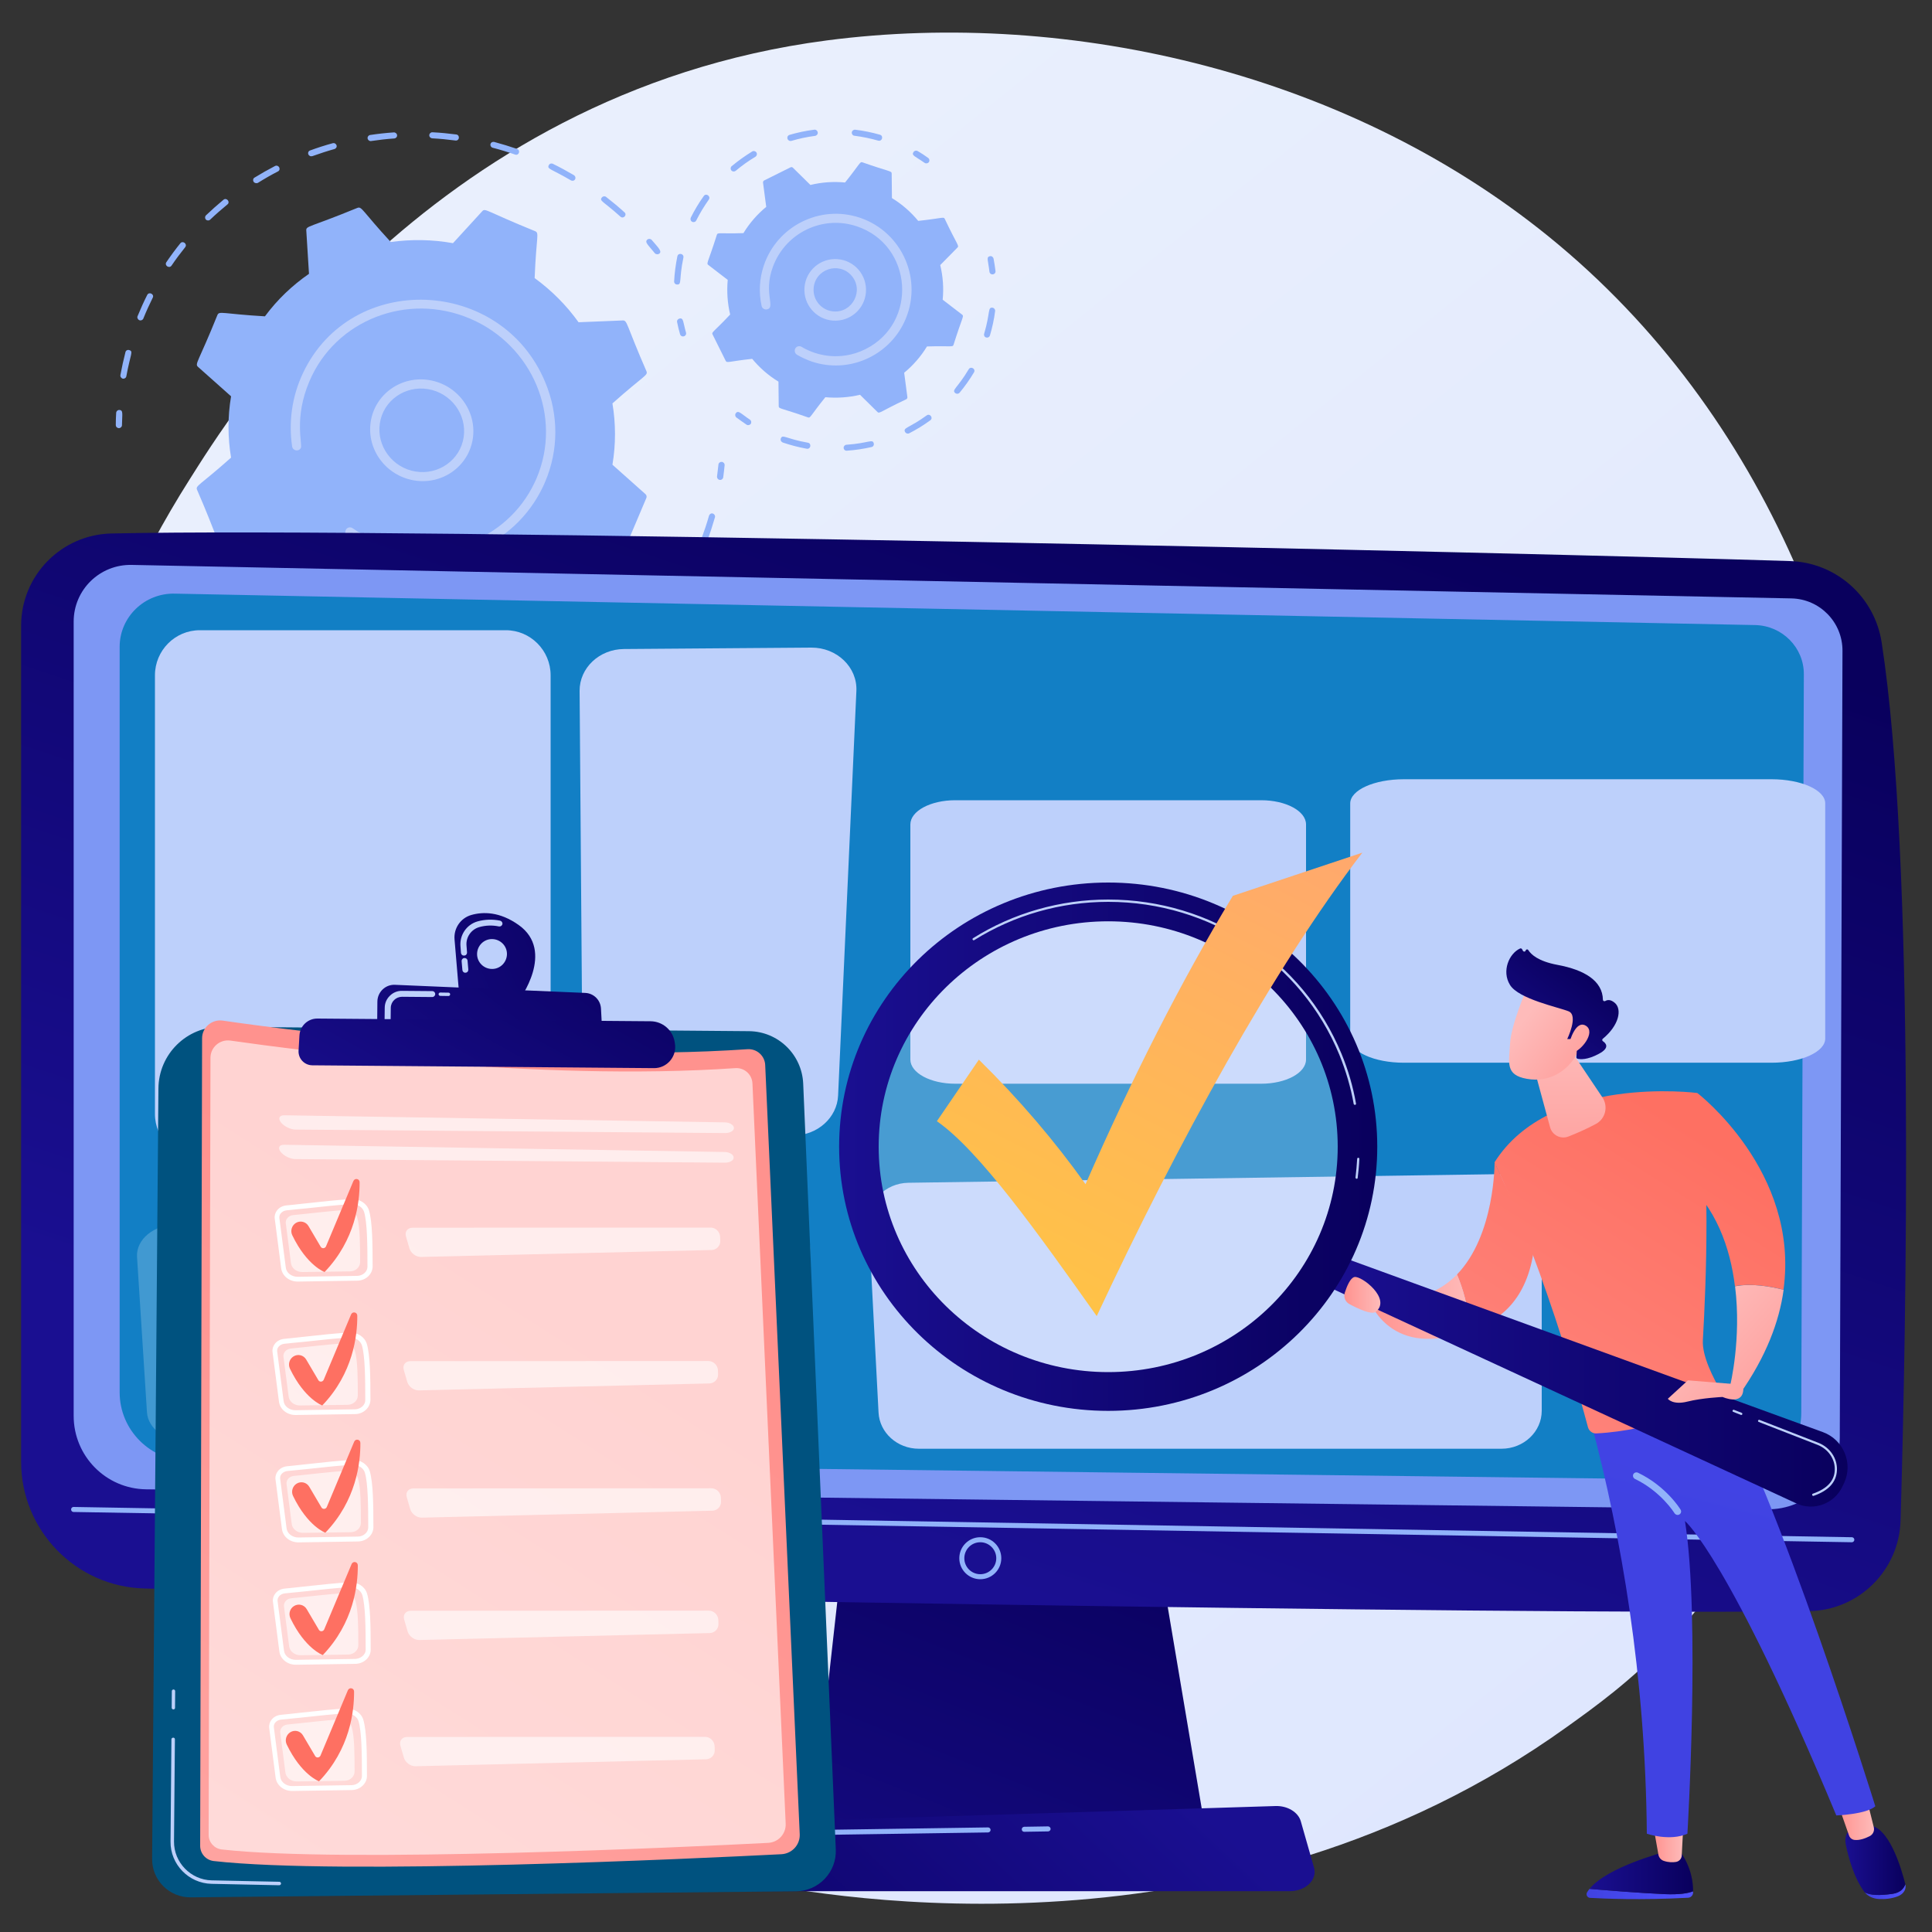 <?xml version="1.0" encoding="utf-8"?>
<!-- Generator: Adobe Illustrator 25.0.0, SVG Export Plug-In . SVG Version: 6.00 Build 0)  -->
<svg version="1.1" id="Layer_1" xmlns="http://www.w3.org/2000/svg" xmlns:xlink="http://www.w3.org/1999/xlink" x="0px" y="0px"
	 viewBox="0 0 150 150" style="enable-background:new 0 0 150 150;" xml:space="preserve">
<rect x="0" y="0" width="150" height="150" fill="#333333" stroke="none"/>
<style type="text/css">
	.st0{fill:url(#SVGID_1_);}
	.st1{fill:#91B3FA;}
	.st2{fill:#BDD0FB;}
	.st3{fill:url(#SVGID_2_);}
	.st4{fill:url(#SVGID_3_);}
	.st5{fill:#7D97F4;}
	.st6{fill:#127FC5;}
	.st7{fill:url(#SVGID_4_);}
	.st8{opacity:0.2;fill:#FFFFFF;}
	.st9{fill:#00527F;}
	.st10{fill:url(#SVGID_5_);}
	.st11{opacity:0.6;fill:#FFFFFF;}
	.st12{opacity:0.6;}
	.st13{fill:#FFFFFF;}
	.st14{fill:url(#SVGID_6_);}
	.st15{fill:url(#SVGID_7_);}
	.st16{fill:url(#SVGID_8_);}
	.st17{fill:url(#SVGID_9_);}
	.st18{fill:url(#SVGID_10_);}
	.st19{fill:url(#SVGID_11_);}
	.st20{fill:url(#SVGID_12_);}
	.st21{fill:url(#SVGID_13_);}
	.st22{fill:url(#SVGID_14_);}
	.st23{fill:url(#SVGID_15_);}
	.st24{fill:url(#SVGID_16_);}
	.st25{fill:url(#SVGID_17_);}
	.st26{fill:url(#SVGID_18_);}
	.st27{fill:url(#SVGID_19_);}
	.st28{fill:url(#SVGID_20_);}
	.st29{fill:url(#SVGID_21_);}
	.st30{fill:url(#SVGID_22_);}
	.st31{fill:url(#SVGID_23_);}
	.st32{fill:url(#SVGID_24_);}
	.st33{fill:url(#SVGID_25_);}
	.st34{fill:url(#SVGID_26_);}
	.st35{fill:url(#SVGID_27_);}
	.st36{opacity:0.23;fill:#FFFFFF;}
	.st37{fill:url(#SVGID_28_);}
	.st38{fill:url(#SVGID_29_);}
	.st39{fill:url(#SVGID_30_);}
	.st40{fill:url(#SVGID_31_);}
	.st41{fill:url(#SVGID_32_);}
	.st42{fill:url(#SVGID_33_);}
	.st43{fill:url(#SVGID_34_);}
</style>
<g>
	<linearGradient id="SVGID_1_" gradientUnits="userSpaceOnUse" x1="165.172" y1="190.691" x2="35.909" y2="30.154">
		<stop  offset="0" style="stop-color:#DAE3FE"/>
		<stop  offset="1" style="stop-color:#E9EFFD"/>
	</linearGradient>
	<path class="st0" d="M129.61,127.38c-2.97,3.13-5.78,5.14-8,6.73c-26.09,18.72-56.96,13.26-63.53,11.93
		c-9.69-1.97-28.42-5.77-41.96-21.7c-20.49-24.09-17.3-62.05-1.41-87.1c2.91-4.58,18.26-30.02,49.47-34.1
		c18.89-2.47,40.9,2.51,56.84,15.87C154.49,47.06,152.11,103.69,129.61,127.38z"/>
	<g>
		<g>
			<g>
				<path class="st1" d="M9.12,33.21C9.04,33.18,8.99,33.09,8.99,33c0-0.31,0.01-0.63,0.03-0.95c0.01-0.13,0.12-0.23,0.25-0.22
					c0.32,0.02,0.21,0.33,0.2,1.18c0,0.13-0.11,0.23-0.24,0.23C9.19,33.24,9.15,33.23,9.12,33.21z"/>
				<path class="st1" d="M9.35,29.11c0.11-0.59,0.24-1.19,0.39-1.77c0.03-0.13,0.16-0.2,0.29-0.16c0.35,0.1,0.1,0.28-0.22,2.03
					c-0.02,0.13-0.15,0.21-0.28,0.19C9.41,29.36,9.32,29.24,9.35,29.11z M10.68,24.55c0.23-0.56,0.48-1.12,0.75-1.65
					c0.14-0.28,0.57-0.06,0.43,0.21c-0.26,0.53-0.51,1.07-0.73,1.62c-0.05,0.12-0.19,0.18-0.31,0.13
					C10.69,24.8,10.63,24.66,10.68,24.55z M12.92,20.35c0.34-0.5,0.7-0.99,1.08-1.46c0.19-0.24,0.57,0.05,0.38,0.3
					c-0.37,0.46-0.73,0.94-1.06,1.43C13.14,20.88,12.74,20.61,12.92,20.35z M15.99,17.05c-0.09-0.09-0.09-0.24,0-0.33
					c0.44-0.42,0.89-0.82,1.36-1.21c0.24-0.2,0.55,0.17,0.31,0.36c-0.46,0.38-0.91,0.77-1.34,1.18
					C16.23,17.14,16.08,17.14,15.99,17.05z M19.69,14.11c-0.07-0.11-0.04-0.26,0.07-0.32c0.52-0.32,1.05-0.62,1.59-0.9
					c0.28-0.14,0.51,0.27,0.23,0.42c-0.53,0.27-1.05,0.57-1.56,0.89C19.91,14.25,19.76,14.22,19.69,14.11z M24.06,12.11
					c-0.05-0.03-0.1-0.07-0.12-0.13c-0.05-0.12,0.01-0.26,0.14-0.3c0.57-0.21,1.16-0.4,1.75-0.56c0.13-0.04,0.26,0.04,0.3,0.16
					c0.04,0.12-0.03,0.25-0.16,0.29c-0.57,0.16-1.15,0.35-1.71,0.55C24.18,12.14,24.12,12.14,24.06,12.11z M28.68,10.93
					c-0.07-0.03-0.12-0.1-0.14-0.18c-0.02-0.13,0.07-0.25,0.2-0.27c0.6-0.09,1.22-0.16,1.83-0.2c0.13-0.01,0.25,0.09,0.26,0.22
					c0.01,0.13-0.09,0.24-0.22,0.25c-0.6,0.04-1.2,0.11-1.8,0.2C28.77,10.96,28.72,10.95,28.68,10.93z M33.33,10.49
					c0.01-0.13,0.12-0.23,0.25-0.22c0.61,0.03,1.23,0.09,1.84,0.17c0.31,0.04,0.26,0.51-0.06,0.47c-0.6-0.08-1.21-0.14-1.81-0.17
					C33.43,10.73,33.32,10.62,33.33,10.49z M48.17,16.82c-1.34-1.21-1.66-1.21-1.44-1.49c0.08-0.1,0.23-0.12,0.33-0.04
					c0.49,0.38,0.97,0.78,1.42,1.19C48.72,16.68,48.4,17.03,48.17,16.82z M38.08,11.19c0.03-0.13,0.16-0.2,0.29-0.17
					c0.59,0.16,1.19,0.34,1.77,0.54c0.3,0.1,0.15,0.55-0.15,0.44c-0.57-0.2-1.16-0.38-1.74-0.53
					C38.13,11.44,38.05,11.31,38.08,11.19z M44.32,14c-1.55-0.91-1.87-0.86-1.71-1.18c0.1-0.2,0.35-0.1,0.32-0.1
					c0.55,0.27,1.1,0.57,1.63,0.88c0.11,0.07,0.15,0.21,0.09,0.32C44.59,14.03,44.45,14.07,44.32,14z"/>
				<path class="st1" d="M50.84,19.66c-0.5-0.63-0.82-0.85-0.58-1.06c0.1-0.08,0.25-0.07,0.34,0.03c0.54,0.63,0.82,0.89,0.58,1.07
					C51.1,19.76,50.92,19.76,50.84,19.66z"/>
			</g>
			<g>
				<path class="st1" d="M55.81,37.24c-0.09-0.04-0.15-0.14-0.14-0.25c0.04-0.31,0.08-0.62,0.11-0.92c0.01-0.13,0.13-0.22,0.26-0.21
					c0.13,0.01,0.23,0.13,0.22,0.26c-0.03,0.31-0.07,0.63-0.11,0.94c-0.02,0.13-0.14,0.22-0.27,0.2
					C55.86,37.26,55.83,37.25,55.81,37.24z"/>
				<path class="st1" d="M22.1,54.27c-0.59-0.3-1.18-0.63-1.74-0.98c-0.11-0.07-0.15-0.21-0.08-0.32c0.19-0.31,0.3,0,2.04,0.88
					c0.12,0.06,0.17,0.2,0.11,0.32C22.31,54.37,22.07,54.27,22.1,54.27z M24.93,55.25c0.12-0.34,0.31-0.06,2.17,0.43
					c0.13,0.03,0.21,0.16,0.17,0.29c-0.03,0.13-0.16,0.2-0.29,0.17c-0.64-0.17-1.28-0.36-1.91-0.58
					C24.96,55.5,24.89,55.37,24.93,55.25z M17.71,51.41c-0.51-0.42-1.01-0.87-1.49-1.33c-0.09-0.09-0.1-0.24-0.01-0.33
					c0.26-0.26,0.3,0.07,1.8,1.3c0.1,0.08,0.12,0.23,0.03,0.33C17.97,51.48,17.82,51.49,17.71,51.41z M30.1,56.72
					c-0.09-0.04-0.15-0.14-0.14-0.24c0.01-0.13,0.13-0.22,0.26-0.2c0.64,0.08,1.3,0.13,1.95,0.16c0.13,0.01,0.24,0.11,0.23,0.24
					c0,0.13-0.11,0.23-0.24,0.23c-0.66-0.03-1.33-0.08-1.99-0.16C30.15,56.74,30.12,56.73,30.1,56.72z M35.26,56.79
					c-0.07-0.03-0.13-0.1-0.14-0.19c-0.02-0.13,0.08-0.24,0.21-0.26c0.64-0.06,1.29-0.15,1.92-0.27c0.13-0.02,0.25,0.06,0.28,0.19
					c0.03,0.13-0.06,0.25-0.19,0.27c-0.65,0.12-1.31,0.21-1.96,0.27C35.34,56.81,35.29,56.8,35.26,56.79z M40.28,55.73
					c-0.06-0.03-0.1-0.08-0.12-0.14c-0.04-0.12,0.02-0.26,0.15-0.3c0.61-0.2,1.22-0.43,1.81-0.68c0.12-0.05,0.26,0.01,0.32,0.12
					c0.05,0.12,0,0.26-0.12,0.31c-0.6,0.25-1.23,0.49-1.85,0.69C40.4,55.77,40.34,55.76,40.28,55.73z M44.94,53.62
					c-0.04-0.02-0.08-0.05-0.1-0.09c-0.07-0.11-0.03-0.26,0.08-0.32c0.55-0.33,1.09-0.68,1.61-1.05c0.11-0.08,0.26-0.05,0.33,0.05
					c0.08,0.11,0.06,0.25-0.05,0.33c-0.53,0.38-1.08,0.74-1.65,1.07C45.1,53.66,45.01,53.66,44.94,53.62z M48.93,50.5
					c-0.26-0.27,0.07-0.29,1.34-1.71c0.21-0.23,0.57,0.08,0.36,0.31c-0.43,0.49-0.89,0.96-1.36,1.41
					C49.18,50.6,49.03,50.6,48.93,50.5z M52.24,46.65c-0.31-0.2,0.01-0.29,0.91-1.97c0.15-0.27,0.57-0.04,0.42,0.23
					c-0.31,0.57-0.65,1.13-1.01,1.67C52.49,46.69,52.34,46.72,52.24,46.65z M54.57,42.15c-0.11-0.05-0.17-0.18-0.12-0.3
					c0.22-0.6,0.43-1.21,0.6-1.82c0.04-0.12,0.17-0.2,0.29-0.16c0.13,0.04,0.2,0.17,0.17,0.29c-0.18,0.62-0.38,1.25-0.61,1.86
					c-0.05,0.12-0.18,0.18-0.31,0.13C54.58,42.16,54.57,42.16,54.57,42.15z"/>
				<path class="st1" d="M14.05,47.67c-0.51-0.65-0.78-0.92-0.52-1.1c0.26-0.18,0.37,0.14,0.9,0.81c0.08,0.1,0.06,0.25-0.04,0.33
					C14.28,47.79,14.13,47.77,14.05,47.67z"/>
			</g>
			<g>
				<path class="st1" d="M17.14,41.96l3.42-0.14c0.93,1.3,2.08,2.46,3.41,3.43c-0.13,3.27-0.38,3.49-0.04,3.64l3.79,1.62
					c0.11,0.05,0.24,0.02,0.32-0.07l2.27-2.48c1.62,0.29,3.25,0.31,4.83,0.09l2.27,2.57c0.08,0.09,0.21,0.12,0.32,0.08l3.8-1.48
					c0.11-0.04,0.18-0.15,0.17-0.27l-0.21-3.37c1.3-0.9,2.46-2,3.42-3.3l3.42,0.27c0.12,0.01,0.23-0.06,0.28-0.17l1.57-3.71
					c0.05-0.11,0.02-0.23-0.07-0.31l-2.56-2.28c0.27-1.6,0.26-3.2,0-4.76c2.46-2.19,2.78-2.17,2.64-2.5
					c-1.6-3.67-1.47-3.96-1.85-3.94l-3.42,0.14c-0.93-1.3-2.08-2.46-3.41-3.43c0.13-3.27,0.38-3.49,0.04-3.64
					c-3.8-1.54-3.87-1.82-4.11-1.55l-2.27,2.48c-1.62-0.29-3.25-0.31-4.83-0.09c-2.24-2.43-2.24-2.78-2.59-2.65
					c-3.73,1.53-3.99,1.39-3.97,1.75l0.21,3.37c-1.3,0.9-2.46,2-3.42,3.3c-3.27-0.19-3.55-0.44-3.69-0.1
					c-1.49,3.7-1.78,3.78-1.5,4.03l2.56,2.28c-0.27,1.6-0.26,3.2,0,4.76c-2.45,2.18-2.78,2.17-2.64,2.5
					C16.89,41.69,16.76,41.98,17.14,41.96z"/>
				<g>
					<path class="st2" d="M28.78,32.76c0.32-2.15,2.36-3.61,4.55-3.25c2.18,0.36,3.7,2.39,3.38,4.54c-0.32,2.15-2.36,3.61-4.55,3.25
						l0,0C29.97,36.94,28.46,34.91,28.78,32.76z M32.21,36.95L32.21,36.95L32.21,36.95z M33.22,30.21
						c-1.77-0.29-3.47,0.88-3.73,2.67c-0.26,1.76,0.98,3.44,2.78,3.73c1.79,0.29,3.47-0.91,3.73-2.67
						C36.26,32.17,35.01,30.5,33.22,30.21z"/>
				</g>
				<path class="st2" d="M28.5,42.47L28.5,42.47c-0.54-0.25-1.05-0.55-1.53-0.89c-0.15-0.1-0.19-0.29-0.12-0.44
					c0.01-0.02,0.02-0.04,0.03-0.05c0.11-0.16,0.34-0.19,0.5-0.08c0.56,0.39,1.16,0.72,1.79,0.99l0,0c4.74,2.02,10.19,0,12.33-4.52
					c0.05-0.12,0.11-0.23,0.16-0.35c2.03-4.79-0.31-10.32-5.16-12.39c-4.85-2.07-10.46,0.09-12.48,4.87
					c-1.21,2.84-0.52,4.87-0.66,5.16c-0.15,0.32-0.63,0.24-0.68-0.11c-0.28-1.89-0.02-3.88,0.85-5.71c3.75-7.91,15.4-7.46,18.8,0.72
					c1.05,2.52,1.05,5.27-0.01,7.75c-0.05,0.13-0.11,0.25-0.17,0.38c-1.09,2.29-2.99,4.06-5.39,5c-2.53,0.99-5.33,0.94-7.86-0.14
					C28.75,42.59,28.62,42.53,28.5,42.47z"/>
			</g>
		</g>
		<g>
			<path class="st1" d="M58.4,27.86c0.57,0.69,1.25,1.29,2.04,1.77l0.02,1.91c0,0.21,0.18,0.13,2.28,0.87
				c0.19,0.06,0.17-0.12,1.34-1.57c0.91,0.08,1.82,0.02,2.69-0.19l1.36,1.34c0.15,0.15,0.22-0.04,2.23-0.99
				c0.06-0.03,0.09-0.09,0.09-0.16l-0.25-1.9c0.69-0.57,1.29-1.25,1.77-2.04c1.82-0.06,1.99,0.07,2.06-0.12
				c0.68-2.17,0.84-2.22,0.67-2.35l-1.51-1.16c0.09-0.91,0.02-1.82-0.19-2.69l1.34-1.36c0.15-0.15-0.04-0.22-0.99-2.23
				c-0.09-0.18-0.2-0.04-2.06,0.16c-0.57-0.69-1.25-1.29-2.04-1.77l-0.02-1.91c0-0.21-0.18-0.13-2.28-0.87
				c-0.19-0.06-0.17,0.11-1.34,1.57c-0.91-0.09-1.82-0.02-2.69,0.19l-1.36-1.34c-0.05-0.05-0.12-0.06-0.18-0.03l-2.05,1.02
				c-0.06,0.03-0.09,0.09-0.09,0.16l0.25,1.89c-0.69,0.57-1.29,1.25-1.77,2.04c-1.82,0.06-1.99-0.07-2.06,0.12
				c-0.68,2.16-0.84,2.22-0.67,2.35l1.51,1.16c-0.08,0.91-0.02,1.82,0.19,2.69c-1.25,1.33-1.46,1.36-1.37,1.54l1.02,2.05
				C56.44,28.21,56.56,28.06,58.4,27.86z"/>
			<g>
				<g>
					<path class="st2" d="M62.46,22.32c0.1-1.32,1.25-2.3,2.57-2.2c1.32,0.1,2.3,1.25,2.2,2.57c-0.1,1.32-1.25,2.3-2.57,2.2l0,0
						C63.35,24.79,62.36,23.64,62.46,22.32z M64.69,24.53L64.69,24.53L64.69,24.53z M63.17,22.38c-0.07,0.92,0.62,1.73,1.55,1.8l0,0
						c1.48,0.11,2.37-1.64,1.4-2.77C65.15,20.28,63.28,20.88,63.17,22.38z"/>
				</g>
				<g>
					<path class="st1" d="M52.8,25.95c-0.09-0.31-0.17-0.63-0.23-0.94c-0.03-0.13,0.06-0.25,0.19-0.28c0.32-0.07,0.27,0.29,0.5,1.09
						c0.04,0.13-0.04,0.26-0.16,0.29C52.97,26.15,52.84,26.08,52.8,25.95z"/>
					<path class="st1" d="M52.34,21.84c0.03-0.63,0.12-1.29,0.25-1.94c0.07-0.31,0.53-0.21,0.47,0.1c-0.36,1.7-0.1,2.11-0.49,2.09
						C52.43,22.09,52.33,21.97,52.34,21.84z M53.74,17.22c-0.12-0.06-0.16-0.2-0.11-0.32c0.29-0.58,0.63-1.15,1.01-1.68
						c0.18-0.26,0.57,0.02,0.39,0.28c-0.36,0.51-0.69,1.05-0.97,1.61C53.96,17.32,53.71,17.22,53.74,17.22z M56.86,13.29
						c-0.03-0.01-0.06-0.04-0.08-0.06c-0.08-0.1-0.07-0.25,0.03-0.33c0.5-0.42,1.04-0.8,1.59-1.14c0.11-0.07,0.26-0.03,0.33,0.08
						c0.07,0.11,0.03,0.26-0.08,0.33c-0.54,0.32-1.05,0.69-1.53,1.09C57.04,13.32,56.94,13.33,56.86,13.29z M61.27,10.92
						c-0.06-0.03-0.11-0.08-0.13-0.15c-0.04-0.13,0.03-0.26,0.16-0.3c0.62-0.18,1.27-0.32,1.92-0.4c0.13-0.02,0.25,0.08,0.27,0.21
						c0.02,0.13-0.08,0.25-0.21,0.27c-0.62,0.08-1.24,0.21-1.84,0.39C61.38,10.95,61.32,10.95,61.27,10.92z M66.13,10.28
						c0.02-0.13,0.13-0.22,0.27-0.21c0.65,0.08,1.29,0.21,1.92,0.39c0.3,0.09,0.17,0.54-0.13,0.46c-0.6-0.17-1.22-0.3-1.85-0.38
						C66.21,10.53,66.12,10.4,66.13,10.28z"/>
					<path class="st1" d="M71.78,12.64c-0.71-0.5-1.03-0.56-0.86-0.83c0.07-0.11,0.21-0.15,0.33-0.08c0.28,0.16,0.55,0.34,0.81,0.53
						c0.11,0.08,0.13,0.22,0.06,0.33C72.04,12.69,71.89,12.72,71.78,12.64z"/>
				</g>
				<g>
					<path class="st1" d="M76.82,21.09c-0.1-0.87-0.27-1.14,0.04-1.2c0.13-0.03,0.25,0.06,0.28,0.19c0.06,0.31,0.11,0.64,0.15,0.96
						c0.02,0.13-0.08,0.25-0.21,0.26C76.95,21.32,76.83,21.22,76.82,21.09z"/>
					<path class="st1" d="M60.62,34.05c0.13-0.37,0.4,0.02,2.1,0.32c0.31,0.05,0.23,0.52-0.08,0.47c-0.63-0.11-1.26-0.28-1.86-0.48
						C60.65,34.31,60.58,34.18,60.62,34.05z M65.5,34.78c-0.01-0.13,0.09-0.24,0.22-0.25c1.73-0.12,2.03-0.48,2.12-0.1
						c0.03,0.13-0.05,0.26-0.18,0.28c-0.62,0.14-1.26,0.24-1.9,0.28C65.62,35.01,65.51,34.91,65.5,34.78z M70.27,33.54
						c-0.18-0.35,0.29-0.28,1.68-1.29c0.25-0.18,0.53,0.2,0.28,0.38c-0.52,0.38-1.07,0.72-1.64,1.01
						C70.47,33.7,70.33,33.65,70.27,33.54z M74.17,30.52c-0.31-0.25,0.16-0.37,1.04-1.85c0.16-0.27,0.57-0.03,0.41,0.24
						c-0.33,0.55-0.7,1.08-1.11,1.57C74.42,30.59,74.27,30.6,74.17,30.52z M76.41,25.91c0.49-1.66,0.26-2.07,0.65-2.02
						c0.13,0.02,0.22,0.14,0.2,0.27c-0.08,0.64-0.22,1.27-0.4,1.88c-0.04,0.13-0.17,0.2-0.3,0.16
						C76.44,26.17,76.37,26.04,76.41,25.91z"/>
					<path class="st1" d="M57.96,32.97c-0.27-0.18-0.53-0.37-0.79-0.56c-0.1-0.08-0.12-0.23-0.04-0.33c0.2-0.26,0.4,0.04,1.09,0.5
						c0.11,0.07,0.14,0.22,0.07,0.33C58.21,33.01,58.06,33.04,57.96,32.97z"/>
				</g>
				<path class="st2" d="M61.89,27.55c-0.19-0.11-0.23-0.34-0.14-0.5c0.1-0.17,0.32-0.22,0.49-0.12c0.31,0.19,0.65,0.34,1,0.46
					c0.08,0.01,1.88,0.75,3.95-0.28c4.11-2.05,3.69-8.08-0.67-9.54c-2.51-0.84-5.21,0.36-6.32,2.69c-1.11,2.35,0.1,3.59-0.65,3.76
					c-0.19,0.04-0.38-0.08-0.42-0.27c-0.23-1.04-0.17-2.12,0.17-3.13c1.03-3.07,4.37-4.75,7.45-3.72c3.32,1.11,4.98,4.89,3.45,8.12
					c-1.23,2.6-4.28,4.02-7.18,3.05l0,0C62.63,27.93,62.25,27.76,61.89,27.55z"/>
			</g>
		</g>
	</g>
	<g>
		<linearGradient id="SVGID_2_" gradientUnits="userSpaceOnUse" x1="85.796" y1="114.653" x2="64.839" y2="167.444">
			<stop  offset="0" style="stop-color:#09005D"/>
			<stop  offset="1" style="stop-color:#1A0F91"/>
		</linearGradient>
		<polygon class="st3" points="65.67,118.41 63.04,142 93.57,142 89.59,118.41 		"/>
		<linearGradient id="SVGID_3_" gradientUnits="userSpaceOnUse" x1="90.726" y1="34.873" x2="62.871" y2="118.437">
			<stop  offset="0" style="stop-color:#09005D"/>
			<stop  offset="1" style="stop-color:#1A0F91"/>
		</linearGradient>
		<path class="st4" d="M1.64,48.58v64.91c0,5.34,4.26,9.71,9.59,9.84c23.71,0.61,106.63,2.09,129.2,1.76
			c3.88-0.06,7.02-3.16,7.13-7.04c0.44-15.08,1.14-51.34-1.47-68.18c-0.55-3.55-3.54-6.2-7.13-6.31
			C119.11,42.93,31.2,40.91,8.64,41.42C4.75,41.51,1.64,44.69,1.64,48.58z"/>
		<path class="st5" d="M5.72,48.26v61.67c0,3.12,2.5,5.66,5.62,5.7l125.86,1.55c3.09,0.05,5.62-2.44,5.64-5.53l0.21-61.12
			c0.01-2.21-1.75-4.02-3.96-4.07l-128.85-2.6C7.75,43.8,5.72,45.79,5.72,48.26z"/>
		<path class="st6" d="M9.29,50.22v57.88c0,2.93,2.38,5.31,5.35,5.35l119.84,1.46c2.94,0.04,5.36-2.29,5.37-5.19l0.2-57.37
			c0.01-2.07-1.67-3.77-3.77-3.82L13.58,46.09C11.23,46.03,9.29,47.9,9.29,50.22z"/>
		<path class="st1" d="M143.78,119.74L143.78,119.74L5.71,117.39c-0.11,0-0.19-0.09-0.19-0.2c0-0.11,0.1-0.2,0.2-0.19l138.06,2.35
			c0.11,0,0.19,0.09,0.19,0.2C143.97,119.65,143.88,119.74,143.78,119.74z"/>
		<g>
			<path class="st1" d="M76.11,122.61c-0.9,0-1.63-0.73-1.63-1.63s0.73-1.63,1.63-1.63c0.9,0,1.63,0.73,1.63,1.63
				S77.01,122.61,76.11,122.61z M76.11,119.74c-0.69,0-1.24,0.56-1.24,1.24c0,0.69,0.56,1.24,1.24,1.24c0.69,0,1.24-0.56,1.24-1.24
				C77.35,120.3,76.79,119.74,76.11,119.74z"/>
		</g>
		<linearGradient id="SVGID_4_" gradientUnits="userSpaceOnUse" x1="54.854" y1="168.769" x2="87.218" y2="134.548">
			<stop  offset="0" style="stop-color:#09005D"/>
			<stop  offset="1" style="stop-color:#1A0F91"/>
		</linearGradient>
		<path class="st7" d="M100.14,146.83H55.47c-1.21,0-2.13-0.86-1.89-1.79l0.57-2.27c0.17-0.68,0.92-1.18,1.81-1.21l43.07-1.34
			c0.93-0.03,1.75,0.47,1.96,1.17l1.03,3.61C102.29,145.94,101.38,146.83,100.14,146.83z"/>
		<path class="st1" d="M79.52,142.22c-0.11,0-0.19-0.08-0.19-0.19c0-0.11,0.08-0.19,0.19-0.2l1.85-0.03c0.1,0,0.19,0.08,0.2,0.19
			c0,0.11-0.08,0.19-0.19,0.2L79.52,142.22L79.52,142.22z"/>
		<path class="st1" d="M55.23,145.63c-0.01,0-0.02,0-0.03,0c-0.11-0.02-0.18-0.12-0.16-0.22l0.26-1.65
			c0.14-0.91,0.92-1.58,1.84-1.59l19.57-0.29c0.11,0,0.19,0.08,0.2,0.19c0,0.11-0.08,0.19-0.19,0.2l-19.57,0.29
			c-0.73,0.01-1.35,0.54-1.46,1.27l-0.26,1.65C55.41,145.56,55.33,145.63,55.23,145.63z"/>
	</g>
	<g>
		<path class="st2" d="M48.45,50.39l14.54-0.11c1.99-0.01,3.58,1.52,3.5,3.36l-1.42,31.42c-0.08,1.72-1.6,3.08-3.45,3.1l-12.88,0.1
			c-1.92,0.01-3.49-1.42-3.5-3.21L45,53.64C44.99,51.86,46.53,50.4,48.45,50.39z"/>
		<path class="st8" d="M59.72,94.51l-46,0.55c-1.77,0.02-3.17,1.17-3.08,2.53l0.77,12.05c0.08,1.29,1.46,2.3,3.13,2.3h45.23
			c1.73,0,3.13-1.08,3.13-2.41V96.93C62.91,95.58,61.47,94.49,59.72,94.51z"/>
		<path class="st2" d="M116.52,91.16l-46,0.67c-1.77,0.03-3.17,1.43-3.08,3.1l0.77,14.74c0.08,1.57,1.46,2.81,3.13,2.81h45.23
			c1.73,0,3.13-1.32,3.13-2.95V94.12C119.7,92.47,118.27,91.14,116.52,91.16z"/>
		<path class="st2" d="M39.27,48.93H15.51c-1.92,0-3.48,1.57-3.48,3.5v34.05c0,1.93,1.56,3.5,3.48,3.5h23.76
			c1.92,0,3.48-1.57,3.48-3.5V52.43C42.75,50.5,41.19,48.93,39.27,48.93z"/>
		<path class="st2" d="M97.92,62.13H74.16c-1.92,0-3.48,0.84-3.48,1.88v18.25c0,1.04,1.56,1.88,3.48,1.88h23.76
			c1.92,0,3.48-0.84,3.48-1.88V64.01C101.4,62.97,99.84,62.13,97.92,62.13z"/>
		<path class="st2" d="M137.54,60.5H109c-2.31,0-4.17,0.84-4.17,1.88v18.25c0,1.04,1.87,1.88,4.17,1.88h28.54
			c2.31,0,4.17-0.84,4.17-1.88V62.38C141.72,61.34,139.85,60.5,137.54,60.5z"/>
	</g>
	<g>
		<path class="st9" d="M17.16,79.72l40.99,0.34c2.26,0.02,4.11,1.81,4.21,4.07l2.53,59.45c0.08,1.77-1.33,3.25-3.1,3.26l-46.98,0.47
			c-1.66,0.02-3.02-1.33-3-3l0.49-59.8C12.32,81.84,14.5,79.7,17.16,79.72z"/>
		<path class="st2" d="M21.68,146.37L21.68,146.37l-5.26-0.11c-1.77-0.04-3.2-1.51-3.18-3.28l0.07-7.94c0-0.07,0.06-0.13,0.14-0.13
			c0.08,0,0.13,0.06,0.13,0.13l-0.07,7.94c-0.01,1.62,1.3,2.97,2.92,3.01l5.26,0.11c0.07,0,0.13,0.06,0.13,0.14
			C21.82,146.31,21.75,146.37,21.68,146.37z"/>
		<path class="st2" d="M13.46,132.72c-0.07,0-0.13-0.06-0.13-0.13l0.01-1.29c0-0.07,0.06-0.13,0.13-0.13l0,0
			c0.07,0,0.13,0.06,0.13,0.13l-0.01,1.29C13.6,132.66,13.54,132.72,13.46,132.72C13.46,132.72,13.46,132.72,13.46,132.72z"/>
		<g>
			
				<linearGradient id="SVGID_5_" gradientUnits="userSpaceOnUse" x1="25.316" y1="3.217" x2="-28.186" y2="81.823" gradientTransform="matrix(1 -0.031 0.031 1 18.99 100.488)">
				<stop  offset="0" style="stop-color:#FF928E"/>
				<stop  offset="1" style="stop-color:#FEB3B1"/>
			</linearGradient>
			<path class="st10" d="M17.29,79.24c5.59,0.81,24.82,3.31,40.74,2.22c0.73-0.05,1.35,0.51,1.38,1.23l2.68,59.71
				c0.04,0.82-0.59,1.51-1.41,1.56c-6.7,0.34-34.27,1.64-44.09,0.53c-0.6-0.07-1.05-0.58-1.05-1.18l0.15-62.7
				C15.69,79.77,16.45,79.12,17.29,79.24z"/>
			<path class="st11" d="M17.88,80.79c5.38,0.77,23.88,3.19,39.21,2.14c0.7-0.05,1.3,0.49,1.33,1.19l2.58,57.46
				c0.04,0.79-0.57,1.46-1.36,1.5c-6.44,0.33-32.98,1.58-42.43,0.51c-0.58-0.07-1.01-0.55-1.01-1.13l0.14-60.33
				C16.34,81.31,17.07,80.68,17.88,80.79z"/>
			<g class="st12">
				<path class="st13" d="M56.3,87.97c0.39,0,0.7-0.18,0.68-0.41s-0.34-0.42-0.73-0.42l-34.17-0.55c-0.39-0.01-0.51,0.24-0.27,0.55
					c0.24,0.31,0.75,0.56,1.14,0.56L56.3,87.97z"/>
			</g>
			<g class="st12">
				<path class="st13" d="M22.06,88.88c-0.39-0.01-0.51,0.24-0.27,0.55c0.24,0.31,0.75,0.56,1.14,0.56l33.35,0.28
					c0.39,0,0.7-0.18,0.68-0.41c-0.01-0.23-0.34-0.42-0.73-0.42L22.06,88.88z"/>
			</g>
			<path class="st13" d="M27.58,109.79c0,0-0.01,0-0.01,0l-4.61,0.07c-0.66,0.01-1.22-0.43-1.3-1.03l-0.5-3.86
				c-0.03-0.23,0.04-0.46,0.19-0.65c0.17-0.21,0.42-0.34,0.7-0.37l0,0c0.39-0.04,0.92-0.09,1.51-0.16c1.28-0.14,2.73-0.3,3.59-0.33
				c0.01,0,0.01,0,0.02,0c0.61-0.01,1.15,0.35,1.31,0.88c0.26,0.88,0.28,2.57,0.28,4.36C28.74,109.29,28.22,109.78,27.58,109.79z
				 M22.08,104.33c-0.18,0.02-0.34,0.1-0.45,0.23c-0.09,0.11-0.12,0.23-0.11,0.36l0.5,3.86c0.05,0.41,0.45,0.71,0.92,0.71l4.61-0.07
				c0,0,0.01,0,0.01,0c0.44-0.01,0.8-0.33,0.8-0.71c0-1.76-0.02-3.42-0.26-4.25c-0.11-0.37-0.52-0.64-0.95-0.61
				c-0.84,0.03-2.35,0.2-3.56,0.33C23,104.23,22.47,104.29,22.08,104.33L22.08,104.33z"/>
			<path class="st11" d="M22.58,104.7c0.97-0.09,3.07-0.35,4.07-0.39c0.42-0.02,0.8,0.23,0.91,0.6c0.21,0.71,0.22,2.13,0.22,3.44
				c0,0.39-0.35,0.71-0.79,0.72l-3.69,0.05c-0.45,0.01-0.84-0.29-0.89-0.69l-0.4-3.08C21.96,105.03,22.22,104.74,22.58,104.7z"/>
			<g class="st12">
				<path class="st13" d="M31.86,105.68c-0.39,0-0.62,0.31-0.51,0.68l0.27,0.93c0.11,0.37,0.52,0.67,0.9,0.66l22.56-0.54
					c0.39-0.01,0.69-0.34,0.67-0.72l-0.01-0.31c-0.02-0.39-0.35-0.71-0.74-0.71L31.86,105.68z"/>
			</g>
			
				<linearGradient id="SVGID_6_" gradientUnits="userSpaceOnUse" x1="-915.028" y1="4826.085" x2="-891.684" y2="4769.58" gradientTransform="matrix(1 -0.024 0.024 1 1187.512 -5686.842)">
				<stop  offset="0" style="stop-color:#FE7062"/>
				<stop  offset="1" style="stop-color:#FF928E"/>
			</linearGradient>
			<path class="st14" d="M22.79,105.31L22.79,105.31c0.34-0.21,0.78-0.1,0.98,0.24l0.95,1.61c0.09,0.16,0.33,0.14,0.41-0.03
				l2.13-5.08c0.11-0.25,0.48-0.18,0.48,0.1c0.01,1.54-0.32,4.47-2.72,6.97c0,0-1.37-0.49-2.51-2.86
				C22.35,105.92,22.47,105.51,22.79,105.31z"/>
			<path class="st13" d="M27.75,99.43c0,0-0.01,0-0.01,0l-4.61,0.07c-0.66,0.01-1.22-0.43-1.3-1.03l-0.5-3.86
				c-0.03-0.23,0.04-0.46,0.19-0.65c0.17-0.21,0.42-0.34,0.7-0.37l0,0c0.39-0.04,0.92-0.09,1.51-0.16c1.28-0.14,2.73-0.3,3.59-0.33
				c0.01,0,0.01,0,0.02,0c0.61-0.01,1.15,0.35,1.31,0.88c0.26,0.88,0.28,2.57,0.28,4.36C28.92,98.93,28.4,99.42,27.75,99.43z
				 M22.25,93.97c-0.18,0.02-0.34,0.1-0.45,0.23c-0.09,0.11-0.12,0.23-0.11,0.36l0.5,3.86c0.05,0.41,0.45,0.71,0.92,0.71l4.61-0.07
				c0,0,0.01,0,0.01,0c0.44-0.01,0.8-0.33,0.8-0.71c0-1.76-0.02-3.42-0.26-4.25c-0.11-0.37-0.52-0.64-0.95-0.61
				c-0.84,0.03-2.35,0.2-3.56,0.33C23.18,93.87,22.64,93.93,22.25,93.97L22.25,93.97z"/>
			<path class="st11" d="M22.76,94.34c0.97-0.09,3.07-0.35,4.07-0.39c0.42-0.02,0.8,0.23,0.91,0.6c0.21,0.71,0.22,2.13,0.22,3.44
				c0,0.39-0.35,0.72-0.79,0.72l-3.69,0.05c-0.45,0.01-0.84-0.29-0.89-0.69l-0.4-3.08C22.14,94.67,22.4,94.38,22.76,94.34z"/>
			<g class="st12">
				<path class="st13" d="M32.03,95.32c-0.39,0-0.62,0.31-0.51,0.68l0.27,0.93c0.11,0.37,0.52,0.67,0.9,0.66l22.56-0.54
					c0.39-0.01,0.69-0.34,0.67-0.72l-0.01-0.31c-0.02-0.39-0.35-0.71-0.74-0.71L32.03,95.32z"/>
			</g>
			
				<linearGradient id="SVGID_7_" gradientUnits="userSpaceOnUse" x1="-918.315" y1="4824.728" x2="-894.971" y2="4768.223" gradientTransform="matrix(1 -0.024 0.024 1 1187.512 -5686.842)">
				<stop  offset="0" style="stop-color:#FE7062"/>
				<stop  offset="1" style="stop-color:#FF928E"/>
			</linearGradient>
			<path class="st15" d="M22.97,94.95L22.97,94.95c0.34-0.21,0.78-0.1,0.98,0.24l0.95,1.61c0.1,0.16,0.33,0.14,0.41-0.03l2.13-5.08
				c0.11-0.25,0.48-0.18,0.48,0.1c0.01,1.54-0.32,4.47-2.72,6.97c0,0-1.37-0.49-2.51-2.86C22.53,95.56,22.65,95.15,22.97,94.95z"/>
			<path class="st13" d="M27.81,119.68c0,0-0.01,0-0.01,0l-4.61,0.07c-0.66,0.01-1.22-0.43-1.3-1.03l-0.5-3.86
				c-0.03-0.23,0.04-0.46,0.19-0.65c0.17-0.21,0.42-0.34,0.7-0.37l0,0c0.39-0.04,0.92-0.09,1.51-0.16c1.28-0.14,2.73-0.3,3.59-0.33
				c0.01,0,0.01,0,0.02,0c0.61-0.01,1.15,0.35,1.31,0.88c0.26,0.88,0.28,2.57,0.28,4.36C28.98,119.17,28.46,119.66,27.81,119.68z
				 M22.31,114.21c-0.18,0.02-0.34,0.1-0.45,0.23c-0.09,0.11-0.12,0.23-0.11,0.36l0.5,3.86c0.05,0.41,0.45,0.71,0.92,0.71l4.61-0.07
				c0,0,0.01,0,0.01,0c0.44-0.01,0.8-0.33,0.8-0.71c0-1.76-0.02-3.42-0.26-4.25c-0.11-0.37-0.52-0.63-0.95-0.61
				c-0.84,0.03-2.35,0.2-3.56,0.33C23.24,114.12,22.7,114.17,22.31,114.21L22.31,114.21z"/>
			<path class="st11" d="M22.82,114.59c0.97-0.09,3.07-0.35,4.07-0.39c0.42-0.02,0.8,0.23,0.91,0.6c0.21,0.71,0.22,2.13,0.22,3.44
				c0,0.39-0.35,0.72-0.79,0.72l-3.69,0.05c-0.45,0.01-0.84-0.29-0.89-0.69l-0.4-3.08C22.2,114.91,22.46,114.62,22.82,114.59z"/>
			<g class="st12">
				<path class="st13" d="M32.09,115.56c-0.39,0-0.62,0.31-0.51,0.68l0.27,0.93c0.11,0.37,0.52,0.67,0.9,0.66l22.56-0.54
					c0.39-0.01,0.69-0.34,0.67-0.72l-0.01-0.31c-0.02-0.39-0.35-0.71-0.74-0.71L32.09,115.56z"/>
			</g>
			
				<linearGradient id="SVGID_8_" gradientUnits="userSpaceOnUse" x1="-911.54" y1="4827.526" x2="-888.195" y2="4771.021" gradientTransform="matrix(1 -0.024 0.024 1 1187.512 -5686.842)">
				<stop  offset="0" style="stop-color:#FE7062"/>
				<stop  offset="1" style="stop-color:#FF928E"/>
			</linearGradient>
			<path class="st16" d="M23.03,115.19L23.03,115.19c0.34-0.21,0.78-0.1,0.98,0.24l0.95,1.61c0.1,0.16,0.33,0.14,0.41-0.03
				l2.13-5.08c0.11-0.25,0.48-0.18,0.48,0.1c0.01,1.54-0.32,4.47-2.72,6.97c0,0-1.37-0.49-2.51-2.86
				C22.59,115.8,22.71,115.39,23.03,115.19z"/>
			<path class="st13" d="M27.61,129.18c0,0-0.01,0-0.01,0l-4.61,0.07c-0.66,0.01-1.22-0.43-1.3-1.03l-0.5-3.86
				c-0.03-0.23,0.04-0.46,0.19-0.65c0.17-0.21,0.42-0.34,0.7-0.37l0,0c0.39-0.04,0.92-0.09,1.51-0.16c1.22-0.13,2.73-0.3,3.59-0.33
				c0.61-0.02,1.16,0.34,1.32,0.88c0.26,0.88,0.28,2.57,0.28,4.36C28.78,128.67,28.26,129.16,27.61,129.18z M22.11,123.71
				c-0.18,0.02-0.34,0.1-0.45,0.23c-0.08,0.11-0.12,0.23-0.11,0.36l0.5,3.86c0.05,0.41,0.45,0.71,0.92,0.71l4.61-0.07
				c0.43-0.02,0.81-0.33,0.81-0.71c0-1.76-0.02-3.42-0.26-4.25c-0.11-0.37-0.52-0.63-0.95-0.61c-0.84,0.03-2.35,0.2-3.56,0.33
				C23.04,123.62,22.5,123.67,22.11,123.71L22.11,123.71z"/>
			<path class="st11" d="M22.62,124.09c0.97-0.09,3.07-0.35,4.07-0.39c0.42-0.02,0.8,0.23,0.91,0.6c0.21,0.71,0.22,2.13,0.22,3.44
				c0,0.39-0.35,0.71-0.79,0.72l-3.69,0.05c-0.45,0.01-0.84-0.29-0.89-0.69l-0.4-3.08C22,124.41,22.26,124.12,22.62,124.09z"/>
			<g class="st12">
				<path class="st13" d="M31.89,125.06c-0.39,0-0.62,0.31-0.51,0.68l0.27,0.93c0.11,0.37,0.52,0.67,0.9,0.66l22.56-0.54
					c0.39-0.01,0.69-0.34,0.67-0.72l-0.01-0.31c-0.02-0.39-0.35-0.71-0.74-0.71L31.89,125.06z"/>
			</g>
			
				<linearGradient id="SVGID_9_" gradientUnits="userSpaceOnUse" x1="-908.558" y1="4828.759" x2="-885.214" y2="4772.254" gradientTransform="matrix(1 -0.024 0.024 1 1187.512 -5686.842)">
				<stop  offset="0" style="stop-color:#FE7062"/>
				<stop  offset="1" style="stop-color:#FF928E"/>
			</linearGradient>
			<path class="st17" d="M22.83,124.69L22.83,124.69c0.34-0.21,0.78-0.1,0.98,0.24l0.95,1.61c0.09,0.16,0.33,0.14,0.41-0.03
				l2.13-5.08c0.11-0.25,0.48-0.18,0.48,0.1c0.01,1.54-0.32,4.47-2.72,6.97c0,0-1.37-0.49-2.51-2.86
				C22.39,125.3,22.5,124.89,22.83,124.69z"/>
			<path class="st13" d="M27.32,138.98c0,0-0.01,0-0.01,0l-4.61,0.07c-0.66,0.01-1.22-0.43-1.3-1.03l-0.5-3.86
				c-0.03-0.23,0.04-0.46,0.19-0.65c0.17-0.21,0.42-0.34,0.7-0.37l0,0c0.39-0.04,0.92-0.09,1.51-0.16c1.28-0.14,2.73-0.3,3.59-0.33
				c0.63-0.01,1.16,0.34,1.32,0.88c0.26,0.88,0.28,2.57,0.28,4.36C28.49,138.47,27.97,138.96,27.32,138.98z M21.82,133.51
				c-0.18,0.02-0.34,0.1-0.45,0.23c-0.09,0.11-0.12,0.23-0.11,0.36l0.5,3.86c0.05,0.41,0.45,0.71,0.92,0.71l4.61-0.07
				c0,0,0.01,0,0.01,0c0.44-0.01,0.8-0.33,0.8-0.71c0-1.76-0.02-3.42-0.26-4.25c-0.11-0.37-0.52-0.62-0.95-0.61
				c-0.84,0.03-2.35,0.2-3.56,0.33C22.75,133.42,22.21,133.47,21.82,133.51L21.82,133.51z"/>
			<path class="st11" d="M22.33,133.89c0.97-0.09,3.07-0.35,4.07-0.39c0.42-0.02,0.8,0.23,0.91,0.6c0.21,0.71,0.22,2.13,0.22,3.44
				c0,0.39-0.35,0.72-0.79,0.72l-3.69,0.05c-0.45,0.01-0.84-0.29-0.89-0.69l-0.4-3.08C21.71,134.21,21.97,133.92,22.33,133.89z"/>
			<g class="st12">
				<path class="st13" d="M31.6,134.86c-0.39,0-0.62,0.31-0.51,0.68l0.27,0.93c0.11,0.37,0.52,0.67,0.9,0.66l22.56-0.54
					c0.39-0.01,0.69-0.34,0.67-0.72l-0.01-0.31c-0.02-0.39-0.35-0.71-0.74-0.71L31.6,134.86z"/>
			</g>
			
				<linearGradient id="SVGID_10_" gradientUnits="userSpaceOnUse" x1="-905.552" y1="4830.002" x2="-882.207" y2="4773.497" gradientTransform="matrix(1 -0.024 0.024 1 1187.512 -5686.842)">
				<stop  offset="0" style="stop-color:#FE7062"/>
				<stop  offset="1" style="stop-color:#FF928E"/>
			</linearGradient>
			<path class="st18" d="M22.54,134.49L22.54,134.49c0.34-0.21,0.78-0.1,0.98,0.24l0.95,1.61c0.09,0.16,0.33,0.14,0.41-0.03
				l2.13-5.08c0.11-0.25,0.48-0.18,0.48,0.1c0.01,1.54-0.32,4.47-2.72,6.97c0,0-1.37-0.49-2.51-2.86
				C22.1,135.1,22.22,134.69,22.54,134.49z"/>
		</g>
		
			<linearGradient id="SVGID_11_" gradientUnits="userSpaceOnUse" x1="940.949" y1="2047.842" x2="922.686" y2="2071.866" gradientTransform="matrix(0.878 0.478 -0.478 0.878 201.703 -2178.436)">
			<stop  offset="0" style="stop-color:#09005D"/>
			<stop  offset="1" style="stop-color:#1A0F91"/>
		</linearGradient>
		<path class="st19" d="M40.26,71.81c-1.47-1.04-2.76-1.03-3.67-0.77c-0.83,0.24-1.37,1.03-1.3,1.89l0.36,4.27l4.65,0.45
			C40.3,77.65,43.15,73.85,40.26,71.81z M38.19,75.23c-0.64-0.01-1.16-0.53-1.15-1.17c0.01-0.64,0.53-1.16,1.17-1.15
			c0.64,0.01,1.16,0.53,1.15,1.17C39.35,74.72,38.83,75.24,38.19,75.23z"/>
		<g>
			<path class="st2" d="M36.05,75.51c-0.08-0.03-0.14-0.1-0.15-0.2l-0.06-0.68c-0.01-0.13,0.08-0.24,0.21-0.25
				c0.13-0.01,0.24,0.08,0.25,0.21l0.06,0.68c0.01,0.13-0.08,0.24-0.21,0.25C36.11,75.53,36.08,75.52,36.05,75.51z M35.94,74.18
				c-0.08-0.03-0.14-0.1-0.15-0.2l-0.04-0.52c-0.07-0.87,0.48-1.68,1.32-1.92c0.57-0.16,1.17-0.18,1.76-0.06
				c0.12,0.03,0.2,0.15,0.18,0.27c-0.03,0.12-0.15,0.2-0.27,0.18c-0.52-0.11-1.03-0.09-1.53,0.05c-0.63,0.18-1.05,0.79-0.99,1.44
				l0.04,0.52c0.01,0.13-0.08,0.24-0.21,0.25C36,74.19,35.97,74.19,35.94,74.18z"/>
		</g>
		
			<linearGradient id="SVGID_12_" gradientUnits="userSpaceOnUse" x1="-1082.035" y1="5606.94" x2="-1100.888" y2="5631.74" gradientTransform="matrix(1 8.300000e-03 -8.300000e-03 1 1175.514 -5530.64)">
			<stop  offset="0" style="stop-color:#09005D"/>
			<stop  offset="1" style="stop-color:#1A0F91"/>
		</linearGradient>
		<path class="st20" d="M29.28,79.9l0.02-2.14c0.01-0.74,0.62-1.33,1.36-1.3l14.78,0.63c0.66,0.03,1.18,0.55,1.22,1.21l0.11,2.06
			L29.28,79.9z"/>
		<path class="st2" d="M34.18,77.32c-0.07,0-0.13-0.06-0.13-0.13c0-0.07,0.06-0.13,0.13-0.13l0.64,0.01c0.08,0,0.13,0.06,0.13,0.13
			c0,0.07-0.06,0.13-0.13,0.13L34.18,77.32L34.18,77.32z"/>
		<path class="st2" d="M30.01,79.34c-0.09-0.03-0.15-0.12-0.15-0.22l0.01-0.87c0-0.36,0.14-0.69,0.4-0.94
			c0.25-0.25,0.59-0.39,0.95-0.38l2.34,0.02c0.13,0,0.23,0.1,0.23,0.23c0,0.13-0.11,0.23-0.23,0.23l-2.34-0.02
			c-0.48,0-0.88,0.38-0.88,0.87l-0.01,0.87c0,0.13-0.11,0.23-0.23,0.23C30.06,79.35,30.03,79.35,30.01,79.34z"/>
		
			<linearGradient id="SVGID_13_" gradientUnits="userSpaceOnUse" x1="-1084.411" y1="5608.456" x2="-1097.428" y2="5632.359" gradientTransform="matrix(1 8.300000e-03 -8.300000e-03 1 1175.514 -5530.64)">
			<stop  offset="0" style="stop-color:#09005D"/>
			<stop  offset="1" style="stop-color:#1A0F91"/>
		</linearGradient>
		<path class="st21" d="M24.65,79.08l25.86,0.21c0.93,0.01,1.72,0.68,1.87,1.6l0.02,0.13c0.17,1-0.61,1.92-1.63,1.91l-26.53-0.22
			c-0.61-0.01-1.09-0.52-1.06-1.13l0.07-1.19C23.29,79.65,23.91,79.07,24.65,79.08z"/>
	</g>
	<g>
		<g>
			<g>
				<g>
					<g>
						
							<linearGradient id="SVGID_14_" gradientUnits="userSpaceOnUse" x1="8346.455" y1="147.048" x2="8354.73" y2="147.048" gradientTransform="matrix(-1 0 0 1 8477.905 0)">
							<stop  offset="0" style="stop-color:#4F52FF"/>
							<stop  offset="1" style="stop-color:#4042E2"/>
						</linearGradient>
						<path class="st22" d="M123.41,146.65c1.42,0.12,3.88,0.32,5.82,0.41c1.17,0.05,1.84-0.06,2.22-0.22c0,0.04,0,0.08,0,0.12
							c-0.01,0.2-0.18,0.37-0.38,0.38c-3.67,0.2-6.58,0.07-7.62,0.01c-0.21-0.01-0.34-0.25-0.23-0.43
							C123.27,146.83,123.34,146.74,123.41,146.65z"/>
						
							<linearGradient id="SVGID_15_" gradientUnits="userSpaceOnUse" x1="8346.454" y1="145.427" x2="8354.496" y2="145.427" gradientTransform="matrix(-1 0 0 1 8477.905 0)">
							<stop  offset="0" style="stop-color:#09005D"/>
							<stop  offset="1" style="stop-color:#1A0F91"/>
						</linearGradient>
						<path class="st23" d="M129.23,147.06c-1.94-0.09-4.4-0.28-5.82-0.41c1.39-1.71,5.82-2.86,5.82-2.86h1.25
							c0.86,1.24,0.98,2.42,0.97,3.05C131.06,146.99,130.39,147.11,129.23,147.06z"/>
						
							<linearGradient id="SVGID_16_" gradientUnits="userSpaceOnUse" x1="8347.219" y1="143.162" x2="8349.55" y2="143.162" gradientTransform="matrix(-1 0 0 1 8477.905 0)">
							<stop  offset="0" style="stop-color:#FEBBBA"/>
							<stop  offset="1" style="stop-color:#FF928E"/>
						</linearGradient>
						<path class="st24" d="M130.69,141.75l-0.12,2.31c-0.01,0.25-0.2,0.46-0.45,0.5c-0.25,0.04-0.58,0.04-0.94-0.08
							c-0.22-0.07-0.38-0.26-0.42-0.48l-0.4-2.25H130.69z"/>
					</g>
					<g>
						<g>
							
								<linearGradient id="SVGID_17_" gradientUnits="userSpaceOnUse" x1="8329.957" y1="146.87" x2="8333.129" y2="146.87" gradientTransform="matrix(-1 0 0 1 8477.905 0)">
								<stop  offset="0" style="stop-color:#4F52FF"/>
								<stop  offset="1" style="stop-color:#4042E2"/>
							</linearGradient>
							<path class="st25" d="M146.92,147.04c0.61-0.09,0.89-0.41,1.01-0.75c0,0,0,0.01,0,0.01c0.09,0.36-0.12,0.73-0.54,0.91
								c-0.51,0.21-1.06,0.25-1.49,0.23c-0.46-0.02-0.88-0.21-1.12-0.52l0,0C145.24,147.15,145.89,147.18,146.92,147.04z"/>
							
								<linearGradient id="SVGID_18_" gradientUnits="userSpaceOnUse" x1="8329.98" y1="144.428" x2="8334.635" y2="144.428" gradientTransform="matrix(-1 0 0 1 8477.905 0)">
								<stop  offset="0" style="stop-color:#09005D"/>
								<stop  offset="1" style="stop-color:#1A0F91"/>
							</linearGradient>
							<path class="st26" d="M144.02,141.73h1.03c1.57-0.03,2.56,3.28,2.88,4.56c-0.12,0.34-0.39,0.66-1.01,0.75
								c-1.03,0.14-1.68,0.12-2.14-0.11c-0.85-1.12-1.27-2.75-1.47-3.7C143.08,142.14,144.02,141.73,144.02,141.73z"/>
						</g>
						
							<linearGradient id="SVGID_19_" gradientUnits="userSpaceOnUse" x1="8332.399" y1="141.219" x2="8335.185" y2="141.219" gradientTransform="matrix(-1 0 0 1 8477.905 0)">
							<stop  offset="0" style="stop-color:#FEBBBA"/>
							<stop  offset="1" style="stop-color:#FF928E"/>
						</linearGradient>
						<path class="st27" d="M144.91,139.58l0.57,2.28c0.07,0.28-0.06,0.57-0.32,0.7c-0.32,0.16-0.77,0.34-1.18,0.29
							c-0.19-0.02-0.36-0.16-0.42-0.34l-0.84-2.39L144.91,139.58z"/>
					</g>
					<linearGradient id="SVGID_20_" gradientUnits="userSpaceOnUse" x1="150.716" y1="61.78" x2="136.116" y2="119.482">
						<stop  offset="0" style="stop-color:#4F52FF"/>
						<stop  offset="1" style="stop-color:#4042E2"/>
					</linearGradient>
					<path class="st28" d="M145.6,140.24c-0.71,0.63-3.03,0.71-3.03,0.71c-8.34-20.02-11.75-22.86-11.75-22.86
						c1.2,7.56,0.19,24.28,0.19,24.28c-1.38,0.61-3.15,0-3.15,0c-0.11-12.37-2.01-23.16-4.26-31.66c5.64-0.13,8.64-2.06,9.61-2.83
						C137.91,115.46,145.6,140.24,145.6,140.24z"/>
					<linearGradient id="SVGID_21_" gradientUnits="userSpaceOnUse" x1="131.972" y1="88.06" x2="107.301" y2="127.322">
						<stop  offset="0" style="stop-color:#FE7062"/>
						<stop  offset="1" style="stop-color:#FF928E"/>
					</linearGradient>
					<path class="st29" d="M131.78,84.86c1.07,5.32,0.68,14.85,0.43,19.19c-0.07,1.22,0.78,2.91,1.47,4.07
						c0.11,0.18,0.04,0.41-0.15,0.51c-1.15,0.59-5.06,2.43-9.59,2.66c-0.3,0.02-0.57-0.19-0.65-0.48
						c-3.36-12.55-7.26-20.56-7.26-20.56C120.35,83.37,131.78,84.86,131.78,84.86z"/>
					<path class="st1" d="M130.25,117.62c0.05,0,0.1-0.01,0.14-0.04c0.13-0.08,0.17-0.24,0.09-0.37c-0.04-0.07-1.12-1.82-3.31-2.87
						c-0.13-0.06-0.29-0.01-0.36,0.12c-0.06,0.13-0.01,0.29,0.12,0.36c2.04,0.98,3.07,2.65,3.08,2.67
						C130.07,117.57,130.16,117.62,130.25,117.62z"/>
					<g>
						
							<linearGradient id="SVGID_22_" gradientUnits="userSpaceOnUse" x1="8345.163" y1="100.613" x2="8335.246" y2="109.395" gradientTransform="matrix(-1 0 0 1 8477.905 0)">
							<stop  offset="0" style="stop-color:#FEBBBA"/>
							<stop  offset="1" style="stop-color:#FF928E"/>
						</linearGradient>
						<path class="st30" d="M138.48,100.14c-0.34,2.48-1.36,5.18-3.38,8.06l-0.77-0.63c0,0,0.89-3.61,0.38-7.7
							C135.96,99.62,137.43,99.87,138.48,100.14z"/>
						<linearGradient id="SVGID_23_" gradientUnits="userSpaceOnUse" x1="136.237" y1="90.74" x2="111.566" y2="130.001">
							<stop  offset="0" style="stop-color:#FE7062"/>
							<stop  offset="1" style="stop-color:#FF928E"/>
						</linearGradient>
						<path class="st31" d="M130.59,91.43l1.19-6.57c0,0,7.96,6.09,6.69,15.27c-1.04-0.26-2.52-0.51-3.77-0.27
							C134.34,96.92,133.26,93.72,130.59,91.43z"/>
					</g>
					<g>
						<linearGradient id="SVGID_24_" gradientUnits="userSpaceOnUse" x1="124.517" y1="83.375" x2="99.846" y2="122.637">
							<stop  offset="0" style="stop-color:#FE7062"/>
							<stop  offset="1" style="stop-color:#FF928E"/>
						</linearGradient>
						<path class="st32" d="M116.04,90.25l3.07,6.62c-0.5,4-2.64,5.72-4.96,6.39c-0.14-1.82-0.6-3.29-1.03-4.31
							C116.08,95.89,116.04,90.25,116.04,90.25z"/>
						
							<linearGradient id="SVGID_25_" gradientUnits="userSpaceOnUse" x1="8363.753" y1="101.444" x2="8371.562" y2="101.444" gradientTransform="matrix(-1 0 0 1 8477.905 0)">
							<stop  offset="0" style="stop-color:#FEBBBA"/>
							<stop  offset="1" style="stop-color:#FF928E"/>
						</linearGradient>
						<path class="st33" d="M113.12,98.95c0.43,1.02,0.89,2.49,1.03,4.31c-6.18,2.4-7.81-2.25-7.81-2.25l1.14-0.2
							C110.06,101.08,111.86,100.24,113.12,98.95z"/>
					</g>
					
						<linearGradient id="SVGID_26_" gradientUnits="userSpaceOnUse" x1="8356.161" y1="80.573" x2="8356.076" y2="95.157" gradientTransform="matrix(-1 0 0 1 8477.905 0)">
						<stop  offset="0" style="stop-color:#FEBBBA"/>
						<stop  offset="1" style="stop-color:#FF928E"/>
					</linearGradient>
					<path class="st34" d="M118.87,82.08l1.48,5.45c0.17,0.61,0.83,0.94,1.42,0.71c0.64-0.25,1.44-0.6,2.14-0.98
						c0.74-0.4,0.97-1.35,0.5-2.06l-3.09-4.6L118.87,82.08z"/>
				</g>
				
					<linearGradient id="SVGID_27_" gradientUnits="userSpaceOnUse" x1="8334.454" y1="107.165" x2="8375.351" y2="107.165" gradientTransform="matrix(-1 0 0 1 8477.905 0)">
					<stop  offset="0" style="stop-color:#09005D"/>
					<stop  offset="1" style="stop-color:#1A0F91"/>
				</linearGradient>
				<path class="st35" d="M103.51,97.35l38.02,13.84c1.59,0.58,2.36,2.4,1.65,3.94l-0.12,0.25c-0.62,1.37-2.24,1.97-3.6,1.34
					l-36.92-17.08L103.51,97.35z"/>
				<ellipse class="st36" cx="86.04" cy="89.03" rx="18.77" ry="18.43"/>
				
					<linearGradient id="SVGID_28_" gradientUnits="userSpaceOnUse" x1="8370.984" y1="89.03" x2="8412.756" y2="89.03" gradientTransform="matrix(-1 0 0 1 8477.905 0)">
					<stop  offset="0" style="stop-color:#09005D"/>
					<stop  offset="1" style="stop-color:#1A0F91"/>
				</linearGradient>
				<path class="st37" d="M65.15,89.03c0,11.33,9.35,20.51,20.89,20.51c11.53,0,20.89-9.18,20.89-20.51
					c0-11.33-9.35-20.51-20.89-20.51C74.5,68.52,65.15,77.7,65.15,89.03z M68.22,89.03c0-9.66,7.98-17.5,17.82-17.5
					s17.82,7.83,17.82,17.5c0,9.66-7.98,17.5-17.82,17.5S68.22,98.69,68.22,89.03z"/>
				<g>
					<path class="st2" d="M105.33,91.52c0,0-0.01,0-0.01,0c-0.05-0.01-0.08-0.05-0.08-0.1c0.06-0.48,0.1-0.97,0.13-1.45
						c0-0.05,0.05-0.09,0.09-0.08c0.05,0,0.09,0.04,0.08,0.09c-0.02,0.49-0.07,0.98-0.13,1.47
						C105.41,91.49,105.38,91.52,105.33,91.52z M105.19,85.78c-0.04,0-0.08-0.03-0.09-0.07c-0.23-1.3-0.61-2.58-1.11-3.81
						c-2.98-7.22-10.02-11.88-17.95-11.88c-3.7,0-7.29,1.03-10.4,2.97c-0.04,0.03-0.1,0.01-0.12-0.03c-0.03-0.04-0.01-0.1,0.03-0.12
						c3.13-1.96,6.76-3,10.49-3c8,0,15.12,4.71,18.12,11.99c0.51,1.24,0.89,2.53,1.12,3.85c0.01,0.05-0.02,0.09-0.07,0.1
						C105.2,85.78,105.19,85.78,105.19,85.78z"/>
				</g>
				
					<linearGradient id="SVGID_29_" gradientUnits="userSpaceOnUse" x1="8349.079" y1="105.035" x2="8339.162" y2="113.817" gradientTransform="matrix(-1 0 0 1 8477.905 0)">
					<stop  offset="0" style="stop-color:#FEBBBA"/>
					<stop  offset="1" style="stop-color:#FF928E"/>
				</linearGradient>
				<path class="st38" d="M134.64,107.46l-3.59-0.29l-1.56,1.43c0,0,0.37,0.51,1.52,0.22c1.15-0.29,2.73-0.36,2.73-0.36
					s1.59,0.72,1.61-0.62L134.64,107.46z"/>
				
					<linearGradient id="SVGID_30_" gradientUnits="userSpaceOnUse" x1="8370.733" y1="100.526" x2="8373.529" y2="100.526" gradientTransform="matrix(-1 0 0 1 8477.905 0)">
					<stop  offset="0" style="stop-color:#FEBBBA"/>
					<stop  offset="1" style="stop-color:#FF928E"/>
				</linearGradient>
				<path class="st39" d="M106.8,101.86c-0.31,0.24-1.38-0.26-2.03-0.61c-0.32-0.17-0.47-0.54-0.36-0.89
					c0.16-0.49,0.42-1.13,0.74-1.21C105.68,99.01,108.08,100.85,106.8,101.86z"/>
				<path class="st2" d="M140.78,116.14c-0.04,0-0.07-0.02-0.08-0.06c-0.02-0.05,0.01-0.1,0.05-0.11c1.1-0.38,1.67-0.99,1.7-1.83
					c0.04-0.85-0.5-1.63-1.33-1.96l-4.57-1.78c-0.05-0.02-0.07-0.07-0.05-0.11c0.02-0.05,0.07-0.07,0.11-0.05l4.57,1.78
					c0.9,0.35,1.48,1.21,1.44,2.13c-0.04,0.92-0.65,1.59-1.82,1.99C140.8,116.14,140.79,116.14,140.78,116.14z"/>
				<path class="st2" d="M135.19,109.86c-0.01,0-0.02,0-0.03-0.01l-0.59-0.23c-0.05-0.02-0.07-0.07-0.05-0.11
					c0.02-0.05,0.07-0.07,0.11-0.05l0.59,0.23c0.05,0.02,0.07,0.07,0.05,0.11C135.26,109.84,135.23,109.86,135.19,109.86z"/>
				<g>
					
						<linearGradient id="SVGID_31_" gradientUnits="userSpaceOnUse" x1="6026.614" y1="79.205" x2="6019.593" y2="84.578" gradientTransform="matrix(-1 0 0 1 6144.905 0)">
						<stop  offset="0" style="stop-color:#FEBBBA"/>
						<stop  offset="1" style="stop-color:#FF928E"/>
					</linearGradient>
					<path class="st40" d="M118.55,76.72c0,0-1.23,2.82-1.31,4.3c-0.08,1.48-0.4,2.44,1.31,2.74c1.71,0.3,3.15-0.55,3.94-2.03
						c0,0,1.22-2.27,0.95-3.2C123.16,77.6,118.55,76.72,118.55,76.72z"/>
					
						<linearGradient id="SVGID_32_" gradientUnits="userSpaceOnUse" x1="6021.681" y1="74.964" x2="6028.039" y2="83.15" gradientTransform="matrix(-1 0 0 1 6144.905 0)">
						<stop  offset="0" style="stop-color:#09005D"/>
						<stop  offset="1" style="stop-color:#1A0F91"/>
					</linearGradient>
					<path class="st41" d="M121.9,80.67h-0.22c0,0,0.89-1.83,0.11-2.15c-0.78-0.32-3.89-0.95-4.56-2.06
						c-0.65-1.06-0.07-2.43,0.79-2.82c0.05-0.02,0.12,0,0.15,0.05l0.07,0.13c0.05,0.09,0.19,0.08,0.21-0.02l0,0
						c0.03-0.1,0.16-0.12,0.21-0.03c0.21,0.33,0.76,0.86,2.25,1.14c2.11,0.39,3.51,1.24,3.54,2.71c0,0.09,0.1,0.14,0.18,0.1
						c0.16-0.1,0.41-0.14,0.74,0.14c0.58,0.49,0.34,1.75-0.93,2.79c-0.06,0.05-0.06,0.14,0.01,0.19c0.23,0.15,0.57,0.51-0.32,0.98
						c-0.91,0.49-1.45,0.43-1.65,0.38c-0.05-0.01-0.09-0.06-0.09-0.12l0.08-1.29c0-0.07-0.05-0.12-0.12-0.12H121.9z"/>
					
						<linearGradient id="SVGID_33_" gradientUnits="userSpaceOnUse" x1="6025.743" y1="78.067" x2="6018.722" y2="83.439" gradientTransform="matrix(-1 0 0 1 6144.905 0)">
						<stop  offset="0" style="stop-color:#FEBBBA"/>
						<stop  offset="1" style="stop-color:#FF928E"/>
					</linearGradient>
					<path class="st42" d="M121.85,80.94c0,0,0.47-1.8,1.28-1.3c0.81,0.51-0.42,2.02-1.07,2.09L121.85,80.94z"/>
				</g>
			</g>
		</g>
	</g>
	<linearGradient id="SVGID_34_" gradientUnits="userSpaceOnUse" x1="76.715" y1="101.066" x2="112.794" y2="30.766">
		<stop  offset="2.024560e-07" style="stop-color:#FFC444"/>
		<stop  offset="1" style="stop-color:#FF928E"/>
	</linearGradient>
	<path class="st43" d="M76,82.27c3.16,3.11,5.9,6.34,8.28,9.67c3.55-8.1,7.34-15.63,11.44-22.39l10.05-3.35
		c-6.93,9.03-14.31,22.49-20.62,35.98c-4.56-6.43-9.12-12.85-12.41-15.13L76,82.27z"/>
</g>
</svg>
